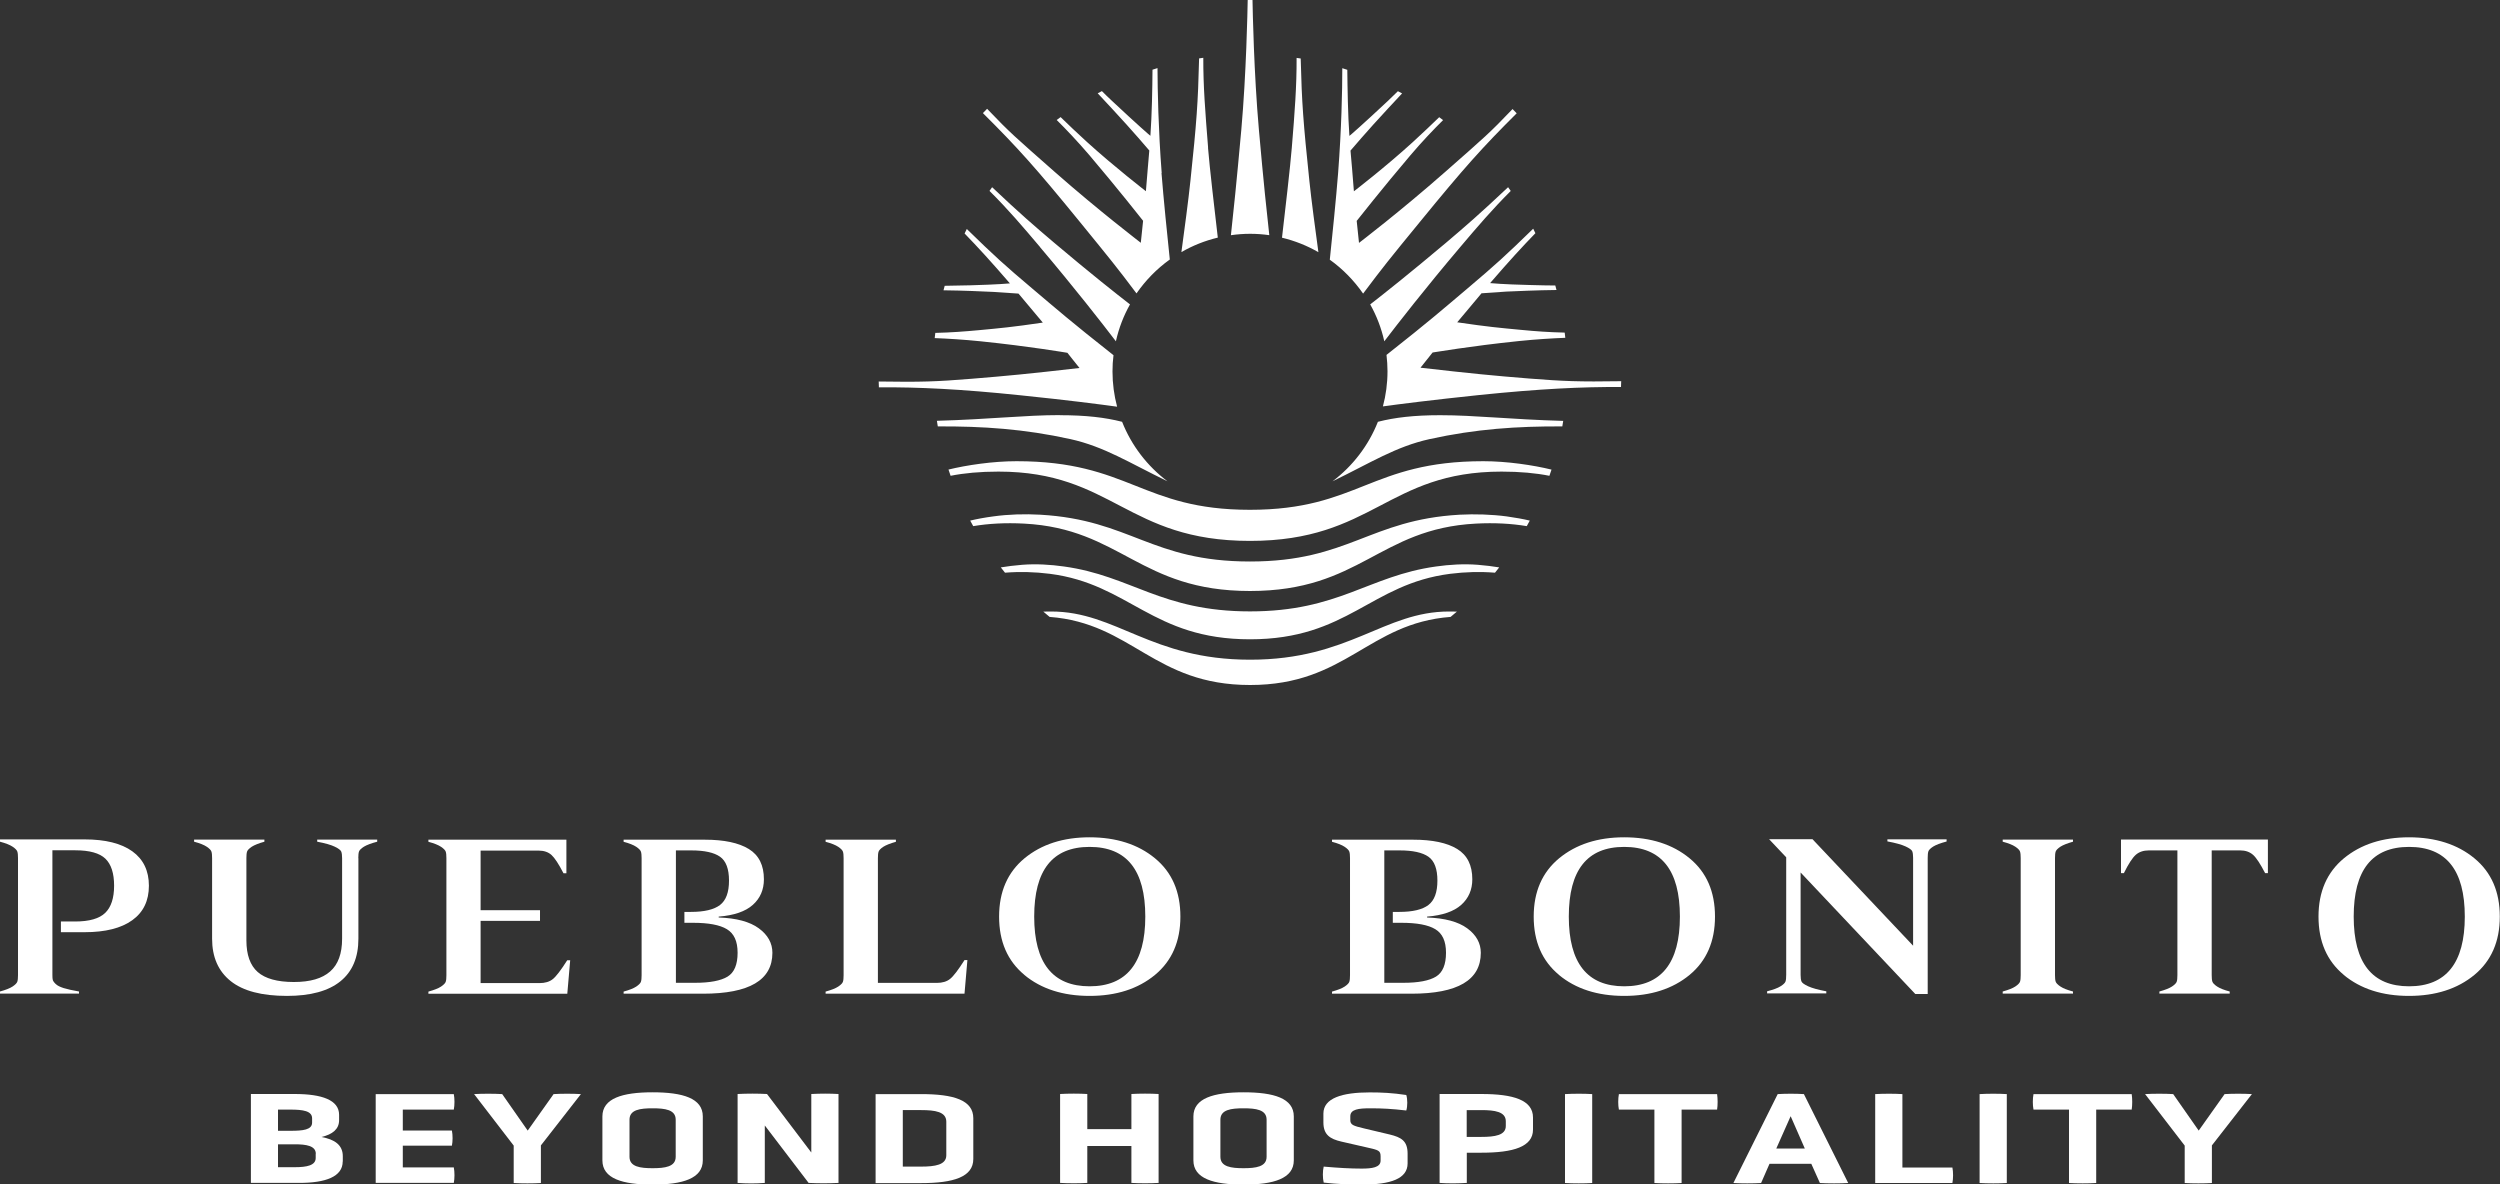 <?xml version="1.0" encoding="UTF-8"?>
<svg id="Layer_2" data-name="Layer 2" xmlns="http://www.w3.org/2000/svg" width="250" height="118.45" viewBox="0 0 250 118.45">
  <rect x="0" y="0" width="250" height="118.45" fill="#333333" stroke="none"/>
  <defs>
    <style>
      .cls-1 {
        fill: #fff;
        stroke-width: 0px;
      }
    </style>
  </defs>
  <g id="Capa_1" data-name="Capa 1">
    <g>
      <g>
        <g>
          <path class="cls-1" d="M0,83.94h8.46c2.08,0,3.67.4,4.77,1.19,1.1.79,1.66,1.94,1.66,3.44s-.55,2.65-1.66,3.45c-1.11.8-2.7,1.2-4.77,1.2h-2.37v-1.07h1.43c1.41,0,2.41-.29,3-.86.59-.57.89-1.48.89-2.72s-.29-2.14-.87-2.7c-.58-.56-1.59-.84-3.01-.84h-2.29v12.47c0,.23.01.4.04.5s.12.24.29.4c.16.16.43.29.8.41.37.11.88.23,1.53.34v.21H0v-.21c.57-.16.99-.32,1.26-.5.27-.18.42-.34.47-.48.05-.14.07-.36.07-.66v-11.7c0-.3-.02-.52-.07-.66-.05-.14-.2-.3-.47-.48-.27-.18-.69-.35-1.26-.5v-.21Z"/>
          <path class="cls-1" d="M35.84,85.81v8.06c0,1.87-.6,3.29-1.8,4.26-1.2.97-2.98,1.46-5.34,1.46-2.51,0-4.39-.49-5.63-1.48-1.24-.99-1.86-2.4-1.86-4.24v-8.06c0-.3-.02-.52-.07-.66-.05-.14-.2-.3-.47-.48-.27-.18-.69-.35-1.26-.5v-.21h7.03v.21c-.57.16-.99.33-1.26.5-.27.18-.42.34-.47.48-.05.14-.07.36-.07.66v8.23c0,1.44.38,2.5,1.13,3.16.75.66,1.96,1,3.61,1s2.83-.35,3.63-1.05c.8-.7,1.2-1.79,1.2-3.28v-8.06c0-.3-.03-.52-.09-.66-.06-.14-.27-.3-.64-.48-.37-.18-.96-.35-1.76-.5v-.21h6v.21c-.61.16-1.05.33-1.33.5-.28.18-.44.34-.49.48-.05.14-.07.36-.07.66Z"/>
          <path class="cls-1" d="M57.02,96.01l-.29,3.36h-13.89v-.21c.57-.16.99-.32,1.26-.5.27-.18.42-.34.47-.48.05-.14.07-.36.07-.66v-11.7c0-.3-.02-.52-.07-.66-.05-.14-.2-.3-.47-.48-.27-.18-.69-.35-1.26-.5v-.21h13.8v3.36h-.29c-.48-.93-.88-1.54-1.2-1.83-.32-.29-.75-.44-1.29-.44h-5.8v5.96h5.94v1.07h-5.94v6.22h5.89c.55,0,1-.13,1.33-.4.33-.26.81-.89,1.44-1.88h.29Z"/>
          <path class="cls-1" d="M71.87,91.64v.11c1.77.06,3.11.42,4.01,1.08.9.66,1.36,1.48,1.36,2.45,0,2.73-2.31,4.09-6.94,4.09h-7.94v-.21c.57-.16.99-.32,1.26-.5.27-.18.42-.34.47-.48.05-.14.07-.36.07-.66v-11.7c0-.3-.02-.52-.07-.66-.05-.14-.2-.3-.47-.48-.27-.18-.69-.35-1.26-.5v-.21h8.12c1.92,0,3.39.31,4.4.93,1.01.62,1.51,1.63,1.51,3.03,0,1.04-.37,1.9-1.11,2.56-.74.66-1.88,1.05-3.4,1.17ZM67.59,98.28h1.91c1.5,0,2.59-.21,3.26-.62.67-.41,1-1.21,1-2.38s-.36-1.93-1.07-2.36-1.84-.64-3.39-.64h-.86v-1.09h.66c1.33,0,2.3-.23,2.9-.69.6-.46.9-1.27.9-2.44s-.3-1.97-.9-2.39c-.6-.42-1.56-.63-2.87-.63h-1.54v13.24Z"/>
          <path class="cls-1" d="M96.45,99.37h-13.89v-.21c.57-.16.99-.32,1.26-.5.27-.18.42-.34.47-.48.05-.14.07-.36.07-.66v-11.7c0-.3-.02-.52-.07-.66-.05-.14-.2-.3-.47-.48-.27-.18-.69-.35-1.26-.5v-.21h7.03v.21c-.57.16-.99.33-1.26.5-.27.18-.42.34-.47.48-.05.14-.07.36-.07.66v12.47h5.89c.55,0,1-.13,1.33-.4.33-.26.81-.89,1.44-1.88h.29l-.29,3.36Z"/>
          <path class="cls-1" d="M102.44,97.49c-1.69-1.4-2.53-3.34-2.53-5.83s.85-4.43,2.54-5.83c1.7-1.4,3.87-2.1,6.51-2.1s4.85.7,6.54,2.1c1.7,1.4,2.54,3.34,2.54,5.83s-.85,4.43-2.54,5.83c-1.7,1.4-3.88,2.1-6.54,2.1s-4.84-.7-6.53-2.1ZM103.42,91.66c0,4.64,1.85,6.97,5.54,6.97s5.57-2.32,5.57-6.97-1.86-6.97-5.57-6.97-5.54,2.32-5.54,6.97Z"/>
          <path class="cls-1" d="M142.71,91.64v.11c1.77.06,3.11.42,4.01,1.08.9.66,1.36,1.48,1.36,2.45,0,2.73-2.31,4.09-6.94,4.09h-7.94v-.21c.57-.16.99-.32,1.26-.5.27-.18.42-.34.47-.48.05-.14.07-.36.07-.66v-11.7c0-.3-.02-.52-.07-.66-.05-.14-.2-.3-.47-.48-.27-.18-.69-.35-1.26-.5v-.21h8.12c1.92,0,3.39.31,4.4.93,1.01.62,1.51,1.63,1.51,3.03,0,1.04-.37,1.9-1.11,2.56-.74.66-1.88,1.05-3.4,1.17ZM138.43,98.28h1.91c1.5,0,2.59-.21,3.26-.62.67-.41,1-1.21,1-2.38s-.36-1.93-1.07-2.36-1.84-.64-3.39-.64h-.86v-1.09h.66c1.33,0,2.3-.23,2.9-.69.6-.46.9-1.27.9-2.44s-.3-1.97-.9-2.39c-.6-.42-1.56-.63-2.87-.63h-1.54v13.24Z"/>
          <path class="cls-1" d="M155.9,97.49c-1.69-1.4-2.53-3.34-2.53-5.83s.85-4.43,2.54-5.83c1.7-1.4,3.87-2.1,6.51-2.1s4.85.7,6.54,2.1c1.7,1.4,2.54,3.34,2.54,5.83s-.85,4.43-2.54,5.83c-1.7,1.4-3.88,2.1-6.54,2.1s-4.84-.7-6.53-2.1ZM156.88,91.66c0,4.64,1.85,6.97,5.54,6.97s5.57-2.32,5.57-6.97-1.86-6.97-5.57-6.97-5.54,2.32-5.54,6.97Z"/>
          <path class="cls-1" d="M194.66,83.94v.21c-.61.16-1.05.33-1.33.5-.28.18-.44.34-.49.48-.05.14-.07.36-.07.66v13.61h-1.24l-11.47-12.15v10.24c0,.3.03.52.09.66.06.14.28.3.67.48.39.18,1,.35,1.81.5v.21h-5.92v-.21c.61-.16,1.06-.32,1.34-.5.29-.18.45-.34.5-.48.05-.14.07-.36.07-.67v-11.75l-1.71-1.81h4.34l10.06,10.65v-8.79c0-.3-.03-.52-.09-.66-.06-.14-.28-.3-.67-.48-.39-.18-1-.35-1.81-.5v-.21h5.91Z"/>
          <path class="cls-1" d="M205.5,85.81v11.7c0,.3.02.52.07.66.05.14.2.3.47.48.27.18.69.35,1.26.5v.21h-7.03v-.21c.57-.16.99-.32,1.26-.5.27-.18.42-.34.47-.48.05-.14.07-.36.07-.66v-11.7c0-.3-.02-.52-.07-.66-.05-.14-.2-.3-.47-.48-.27-.18-.69-.35-1.26-.5v-.21h7.03v.21c-.57.16-.99.33-1.26.5-.27.18-.42.34-.47.48-.05.14-.07.36-.07.66Z"/>
          <path class="cls-1" d="M226.8,87.31h-.29c-.48-.93-.88-1.54-1.21-1.83-.33-.29-.76-.44-1.27-.44h-2.86v12.47c0,.3.02.52.07.66.05.14.2.3.47.48.27.18.69.35,1.26.5v.21h-7.03v-.21c.57-.16.99-.32,1.26-.5.27-.18.42-.34.47-.48.05-.14.07-.36.07-.66v-12.47h-2.86c-.53,0-.97.15-1.3.44-.33.29-.73.9-1.19,1.83h-.29v-3.36h14.69v3.36Z"/>
          <path class="cls-1" d="M234.38,97.49c-1.69-1.4-2.53-3.34-2.53-5.83s.85-4.43,2.54-5.83c1.7-1.4,3.87-2.1,6.51-2.1s4.85.7,6.54,2.1c1.7,1.4,2.54,3.34,2.54,5.83s-.85,4.43-2.54,5.83c-1.7,1.4-3.88,2.1-6.54,2.1s-4.84-.7-6.53-2.1ZM235.37,91.66c0,4.64,1.85,6.97,5.54,6.97s5.57-2.32,5.57-6.97-1.86-6.97-5.57-6.97-5.54,2.32-5.54,6.97Z"/>
        </g>
        <path class="cls-1" d="M105.99,41.52c2.6,0,4.54.23,6.22.66.94,2.38,2.53,4.44,4.54,5.95-3.82-1.85-6.32-3.47-9.71-4.22-4.64-1.02-8.76-1.29-13.26-1.27-.03-.19-.06-.37-.09-.56,5.34-.15,8.78-.57,12.31-.57ZM151.07,19.09c-.09-.13-.17-.25-.26-.37-2.79,2.63-4.22,3.87-6.19,5.54-3.62,3.05-6.28,5.16-7.6,6.18.64,1.14,1.12,2.38,1.41,3.69,1.35-1.77,4.14-5.35,7.59-9.42,1.77-2.09,3.17-3.73,5.06-5.62ZM129.66,5.78c.01,2.84-.18,5.35-.48,8.99-.15,1.88-.68,6.42-.98,9,1.29.31,2.52.8,3.64,1.45-.28-2.06-.71-5.26-.9-7.11-.61-5.86-.76-7.78-.87-12.26-.14-.02-.28-.04-.42-.06ZM156.23,42.65c.03-.19.06-.37.09-.56-5.34-.15-8.78-.57-12.31-.57-2.6,0-4.54.23-6.22.66-.94,2.38-2.53,4.44-4.54,5.95,3.82-1.85,6.32-3.47,9.71-4.22,4.64-1.02,8.76-1.29,13.26-1.27ZM162.13,38.12c-4.23.07-5.83,0-9.25-.27-3.58-.29-5.7-.49-10.83-1.08.24-.28,1.09-1.39,1.21-1.52.23-.02,3.65-.63,8.68-1.15,1.67-.17,3.29-.27,4.59-.32-.02-.17-.04-.35-.06-.52-1.6-.04-2.79-.12-4.44-.28-2.1-.2-3.18-.29-6.31-.75.26-.29,2.27-2.72,2.43-2.9,2.27-.17,2.8-.2,4.65-.26.88-.03,1.82-.06,2.85-.07-.04-.15-.08-.3-.12-.45-.67,0-1.5-.02-2.59-.05-2.84-.07-3.73-.18-3.93-.19,1.96-2.27,3.23-3.65,4.53-4.99-.07-.15-.15-.3-.22-.45-2.78,2.71-3.79,3.62-6.53,5.94-2.58,2.18-3.79,3.25-8.14,6.68.06.54.1,1.08.1,1.63,0,1.22-.16,2.4-.46,3.52,1.59-.22,4.87-.64,9.65-1.14,6.06-.62,10.21-.82,14.16-.8,0-.2.02-.41.02-.61ZM151.27,10.89c-2.35,2.46-2.73,2.76-6.75,6.3-4.49,3.95-8.52,7.02-8.62,7.1l-.23-2.2s2.65-3.36,5.37-6.56c1.19-1.4,2.34-2.6,3.27-3.52-.13-.1-.26-.2-.39-.29-.75.73-1.66,1.59-2.65,2.5-2.73,2.49-5.88,4.91-5.88,4.91-.03-.61-.34-4.05-.34-4.07.03-.03,1.62-1.92,3.78-4.24.5-.53.96-1.03,1.38-1.48-.14-.08-.28-.15-.42-.22-.3.3-.63.62-.99.96-2.65,2.48-3.72,3.4-3.86,3.51-.15-2.1-.19-4.78-.21-6.61-.16-.05-.33-.1-.5-.16,0,2.21-.08,6.07-.42,10.5-.19,2.43-.59,6.38-.83,8.65,1.3.93,2.42,2.08,3.33,3.39,2.02-2.69,2.57-3.37,5.69-7.18,4.42-5.41,6.23-7.43,9.67-10.85-.14-.14-.28-.28-.42-.43ZM104,24.71c3.45,4.07,6.23,7.64,7.59,9.42.29-1.31.77-2.55,1.41-3.69-1.32-1.02-3.99-3.13-7.6-6.18-1.97-1.67-3.4-2.9-6.19-5.54-.09.12-.18.25-.26.37,1.9,1.89,3.29,3.53,5.06,5.62ZM120.81,14.77c-.29-3.64-.49-6.16-.48-8.99-.14.02-.28.04-.42.06-.11,4.49-.25,6.4-.87,12.26-.19,1.85-.62,5.05-.9,7.11,1.12-.65,2.35-1.14,3.64-1.45-.3-2.57-.83-7.11-.98-9ZM87.9,38.73c3.94-.02,8.1.17,14.16.8,4.78.49,8.06.92,9.65,1.14-.3-1.13-.46-2.31-.46-3.52,0-.55.03-1.1.1-1.63-4.36-3.44-5.56-4.5-8.14-6.68-2.75-2.32-3.75-3.23-6.53-5.94-.07.15-.15.3-.22.45,1.3,1.34,2.57,2.72,4.53,4.99-.19.01-1.09.11-3.93.19-1.09.03-1.92.04-2.59.05-.04.15-.08.3-.12.45,1.03.01,1.97.04,2.85.07,1.85.06,2.38.1,4.65.26.16.18,2.17,2.6,2.43,2.9-3.13.46-4.21.55-6.31.75-1.64.15-2.83.24-4.44.28-.02.17-.04.35-.06.52,1.31.05,2.92.15,4.59.32,5.03.52,8.46,1.12,8.68,1.15.11.13.97,1.24,1.21,1.52-5.14.59-7.25.79-10.83,1.08-3.42.28-5.02.34-9.25.27,0,.2.01.41.02.61ZM116.17,17.31c-.34-4.43-.41-8.29-.42-10.5-.17.05-.33.1-.5.16-.01,1.83-.06,4.5-.21,6.61-.14-.11-1.21-1.03-3.86-3.51-.35-.33-.69-.65-.99-.96-.14.07-.28.15-.42.22.42.45.88.94,1.38,1.48,2.16,2.32,3.75,4.21,3.78,4.24,0,.03-.3,3.47-.34,4.07,0,0-3.15-2.43-5.88-4.91-.99-.9-1.9-1.77-2.65-2.5-.13.1-.26.19-.39.29.93.92,2.08,2.13,3.27,3.52,2.72,3.2,5.35,6.53,5.37,6.56l-.23,2.2c-.1-.09-4.13-3.15-8.62-7.1-4.01-3.54-4.4-3.84-6.75-6.3-.14.14-.28.28-.42.43,3.44,3.42,5.26,5.44,9.67,10.85,3.11,3.82,3.67,4.49,5.69,7.18.91-1.31,2.03-2.46,3.33-3.39-.24-2.27-.64-6.22-.83-8.65ZM126.93,23.52c-.22-1.97-.59-5.42-1.04-10.54-.5-5.66-.62-11.89-.64-12.99-.08,0-.16,0-.24,0s-.16,0-.24,0c-.02,1.1-.14,7.33-.64,12.99-.46,5.12-.82,8.57-1.04,10.54.63-.09,1.27-.14,1.93-.14s1.3.05,1.93.14ZM94.85,46.96c.07.21.14.42.21.62,1.34-.27,2.95-.42,4.78-.42,11.45,0,12.83,6.93,25.16,6.93,12.33,0,13.71-6.93,25.16-6.93,1.83,0,3.44.15,4.78.42.07-.21.14-.41.21-.62-1.83-.45-4.47-.84-6.82-.84-11.3,0-12.48,4.86-23.34,4.86-10.85,0-12.04-4.86-23.34-4.86-2.35,0-4.99.39-6.82.84ZM97.02,52.06c.1.18.2.37.3.55,0,0,.01,0,.02,0,1.49-.25,3.19-.35,5.07-.25,9.72.51,11.53,6.74,22.59,6.74,11.06,0,12.87-6.23,22.59-6.74,1.88-.1,3.57,0,5.07.25,0,0,.01,0,.02,0,.1-.18.2-.37.3-.55-.61-.15-1.46-.3-2.31-.42-1.51-.2-3.17-.25-4.7-.17-9.04.51-11.09,4.68-20.97,4.68-9.88,0-11.93-4.16-20.97-4.68-1.54-.09-3.19-.04-4.7.17-.85.11-1.69.27-2.31.42ZM100.08,56.74c.14.18.28.35.42.53,1.48-.12,2.97-.08,4.48.11,7.98,1.02,10.23,6.55,20.02,6.55,9.79,0,12.03-5.53,20.02-6.55,1.51-.19,3-.23,4.48-.11.14-.17.28-.35.42-.53-.56-.1-1.4-.2-2.14-.26-1.41-.11-2.84-.02-4.18.17-6.77.94-9.7,4.49-18.6,4.49-8.9,0-11.83-3.55-18.6-4.49-1.34-.19-2.77-.28-4.18-.17-.74.06-1.58.16-2.14.26ZM125,65.97c-9.93,0-13.35-4.82-19.89-4.82-.24,0-.51,0-.78.01.21.18.42.35.63.53,8.26.63,10.43,6.81,20.05,6.81,9.61,0,11.79-6.18,20.05-6.81.21-.17.42-.35.63-.53-.27,0-.55-.01-.78-.01-6.54,0-9.96,4.82-19.89,4.82Z"/>
      </g>
      <g>
        <path class="cls-1" d="M34.27,116.15c0,1.52-1.71,2.14-4.33,2.14h-4.85v-8.89h4.39c2.7,0,4.43.6,4.43,2.08v.54c0,.89-.65,1.42-1.77,1.68,1.34.24,2.14.81,2.14,1.92v.53ZM31.21,111.83c0-.74-.93-.87-2.16-.87h-1.25v2.12h1.23c1.25,0,2.18-.09,2.18-.82v-.43ZM31.58,115.38c0-.81-.97-.95-2.12-.95h-1.66v2.29h1.67c1.19,0,2.1-.17,2.1-.92v-.42Z"/>
        <path class="cls-1" d="M37.57,118.3v-8.89h7.81c.09.45.09,1.1,0,1.55h-5.1v2.09h4.91c.09.45.09,1.09,0,1.52h-4.91v2.17h5.1c.09.43.09,1.12,0,1.55h-7.81Z"/>
        <path class="cls-1" d="M51.37,114.56l-3.96-5.15c.78-.05,2.03-.05,2.81,0l2.55,3.65,2.59-3.65c.76-.05,1.95-.05,2.73,0l-4,5.13v3.76c-.76.05-1.93.05-2.72,0v-3.73Z"/>
        <path class="cls-1" d="M70.28,116.04c0,1.81-2.01,2.42-5.02,2.42s-5.02-.6-5.02-2.42v-4.4c0-1.8,1.99-2.41,5.02-2.41s5.02.6,5.02,2.41v4.4ZM67.57,111.97c0-1.01-1.08-1.14-2.31-1.14s-2.31.13-2.31,1.14v3.71c0,1.01,1.1,1.14,2.31,1.14s2.31-.13,2.31-1.14v-3.71Z"/>
        <path class="cls-1" d="M76.48,112.56v5.73c-.86.07-1.84.07-2.72,0v-8.89c.95-.05,2.01-.05,2.94,0l4.43,5.85v-5.85c.97-.05,1.82-.05,2.72,0v8.89c-.99.05-1.99.05-2.99,0l-4.37-5.73Z"/>
        <path class="cls-1" d="M87.56,118.3v-8.89h4.56c3.24,0,5.21.6,5.21,2.41v4.08c0,1.79-1.97,2.41-5.21,2.41h-4.56ZM94.63,112.17c0-1-1.13-1.16-2.51-1.16h-1.84v5.65h1.84c1.38,0,2.51-.17,2.51-1.13v-3.37Z"/>
        <path class="cls-1" d="M113.14,114.6h-4.41v3.69c-.76.05-1.92.05-2.72,0v-8.89c.8-.05,1.95-.05,2.72,0v3.51h4.41v-3.51c.78-.05,1.95-.05,2.72,0v8.89c-.76.05-1.93.05-2.72,0v-3.69Z"/>
        <path class="cls-1" d="M129.38,116.04c0,1.81-2.01,2.42-5.02,2.42s-5.02-.6-5.02-2.42v-4.4c0-1.8,1.99-2.41,5.02-2.41s5.02.6,5.02,2.41v4.4ZM126.66,111.97c0-1.01-1.08-1.14-2.31-1.14s-2.31.13-2.31,1.14v3.71c0,1.01,1.1,1.14,2.31,1.14s2.31-.13,2.31-1.14v-3.71Z"/>
        <path class="cls-1" d="M140.76,116.34c0,1.54-1.71,2.12-4.56,2.12-1.13,0-2.55-.05-3.83-.2-.11-.45-.11-1.16,0-1.6,1.47.13,2.68.2,3.79.2,1.04,0,1.9-.11,1.9-.8v-.43c0-.58-.24-.63-1.3-.87l-2.62-.6c-1.13-.26-1.8-.68-1.8-1.92v-.88c0-1.55,1.88-2.12,4.63-2.12,1.21,0,2.27.05,3.66.26.13.43.13,1.12,0,1.55-1.45-.17-2.42-.22-3.59-.22s-2.01.09-2.01.8v.37c0,.49.28.58,1.41.85l2.53.6c1.15.28,1.79.63,1.79,1.92v.97Z"/>
        <path class="cls-1" d="M153.3,112.96c0,1.72-1.97,2.31-5.15,2.31h-1.47v3.02c-.76.05-1.9.07-2.72,0v-8.89h4.19c3.18,0,5.15.6,5.15,2.35v1.2ZM150.58,112.13c0-.96-1.1-1.12-2.44-1.12h-1.47v2.68h1.47c1.34,0,2.44-.16,2.44-1.09v-.47Z"/>
        <path class="cls-1" d="M156.5,109.41c.8-.05,1.95-.05,2.72,0v8.89c-.76.05-1.92.05-2.72,0v-8.89Z"/>
        <path class="cls-1" d="M165.44,110.96h-3.55c-.09-.43-.09-1.1,0-1.55h9.82c.07.45.07,1.12,0,1.55h-3.55v7.34c-.76.05-1.93.05-2.72,0v-7.34Z"/>
        <path class="cls-1" d="M181.14,116.38h-4.19l-.84,1.92c-.78.05-1.99.05-2.77,0l4.43-8.89c.82-.05,1.8-.05,2.62,0l4.43,8.89c-.8.05-2.03.05-2.83,0l-.86-1.92ZM179.06,111.63l-1.43,3.22h2.85l-1.41-3.22Z"/>
        <path class="cls-1" d="M187.52,118.3v-8.89c.82-.05,1.95-.05,2.72,0v7.34h5c.09.43.09,1.12,0,1.55h-7.72Z"/>
        <path class="cls-1" d="M197.96,109.41c.8-.05,1.95-.05,2.72,0v8.89c-.76.05-1.92.05-2.72,0v-8.89Z"/>
        <path class="cls-1" d="M206.9,110.96h-3.55c-.09-.43-.09-1.1,0-1.55h9.82c.07.45.07,1.12,0,1.55h-3.55v7.34c-.76.05-1.93.05-2.72,0v-7.34Z"/>
        <path class="cls-1" d="M218.47,114.56l-3.96-5.15c.78-.05,2.03-.05,2.81,0l2.55,3.65,2.59-3.65c.76-.05,1.95-.05,2.73,0l-4,5.13v3.76c-.76.05-1.93.05-2.72,0v-3.73Z"/>
      </g>
    </g>
  </g>
</svg>
